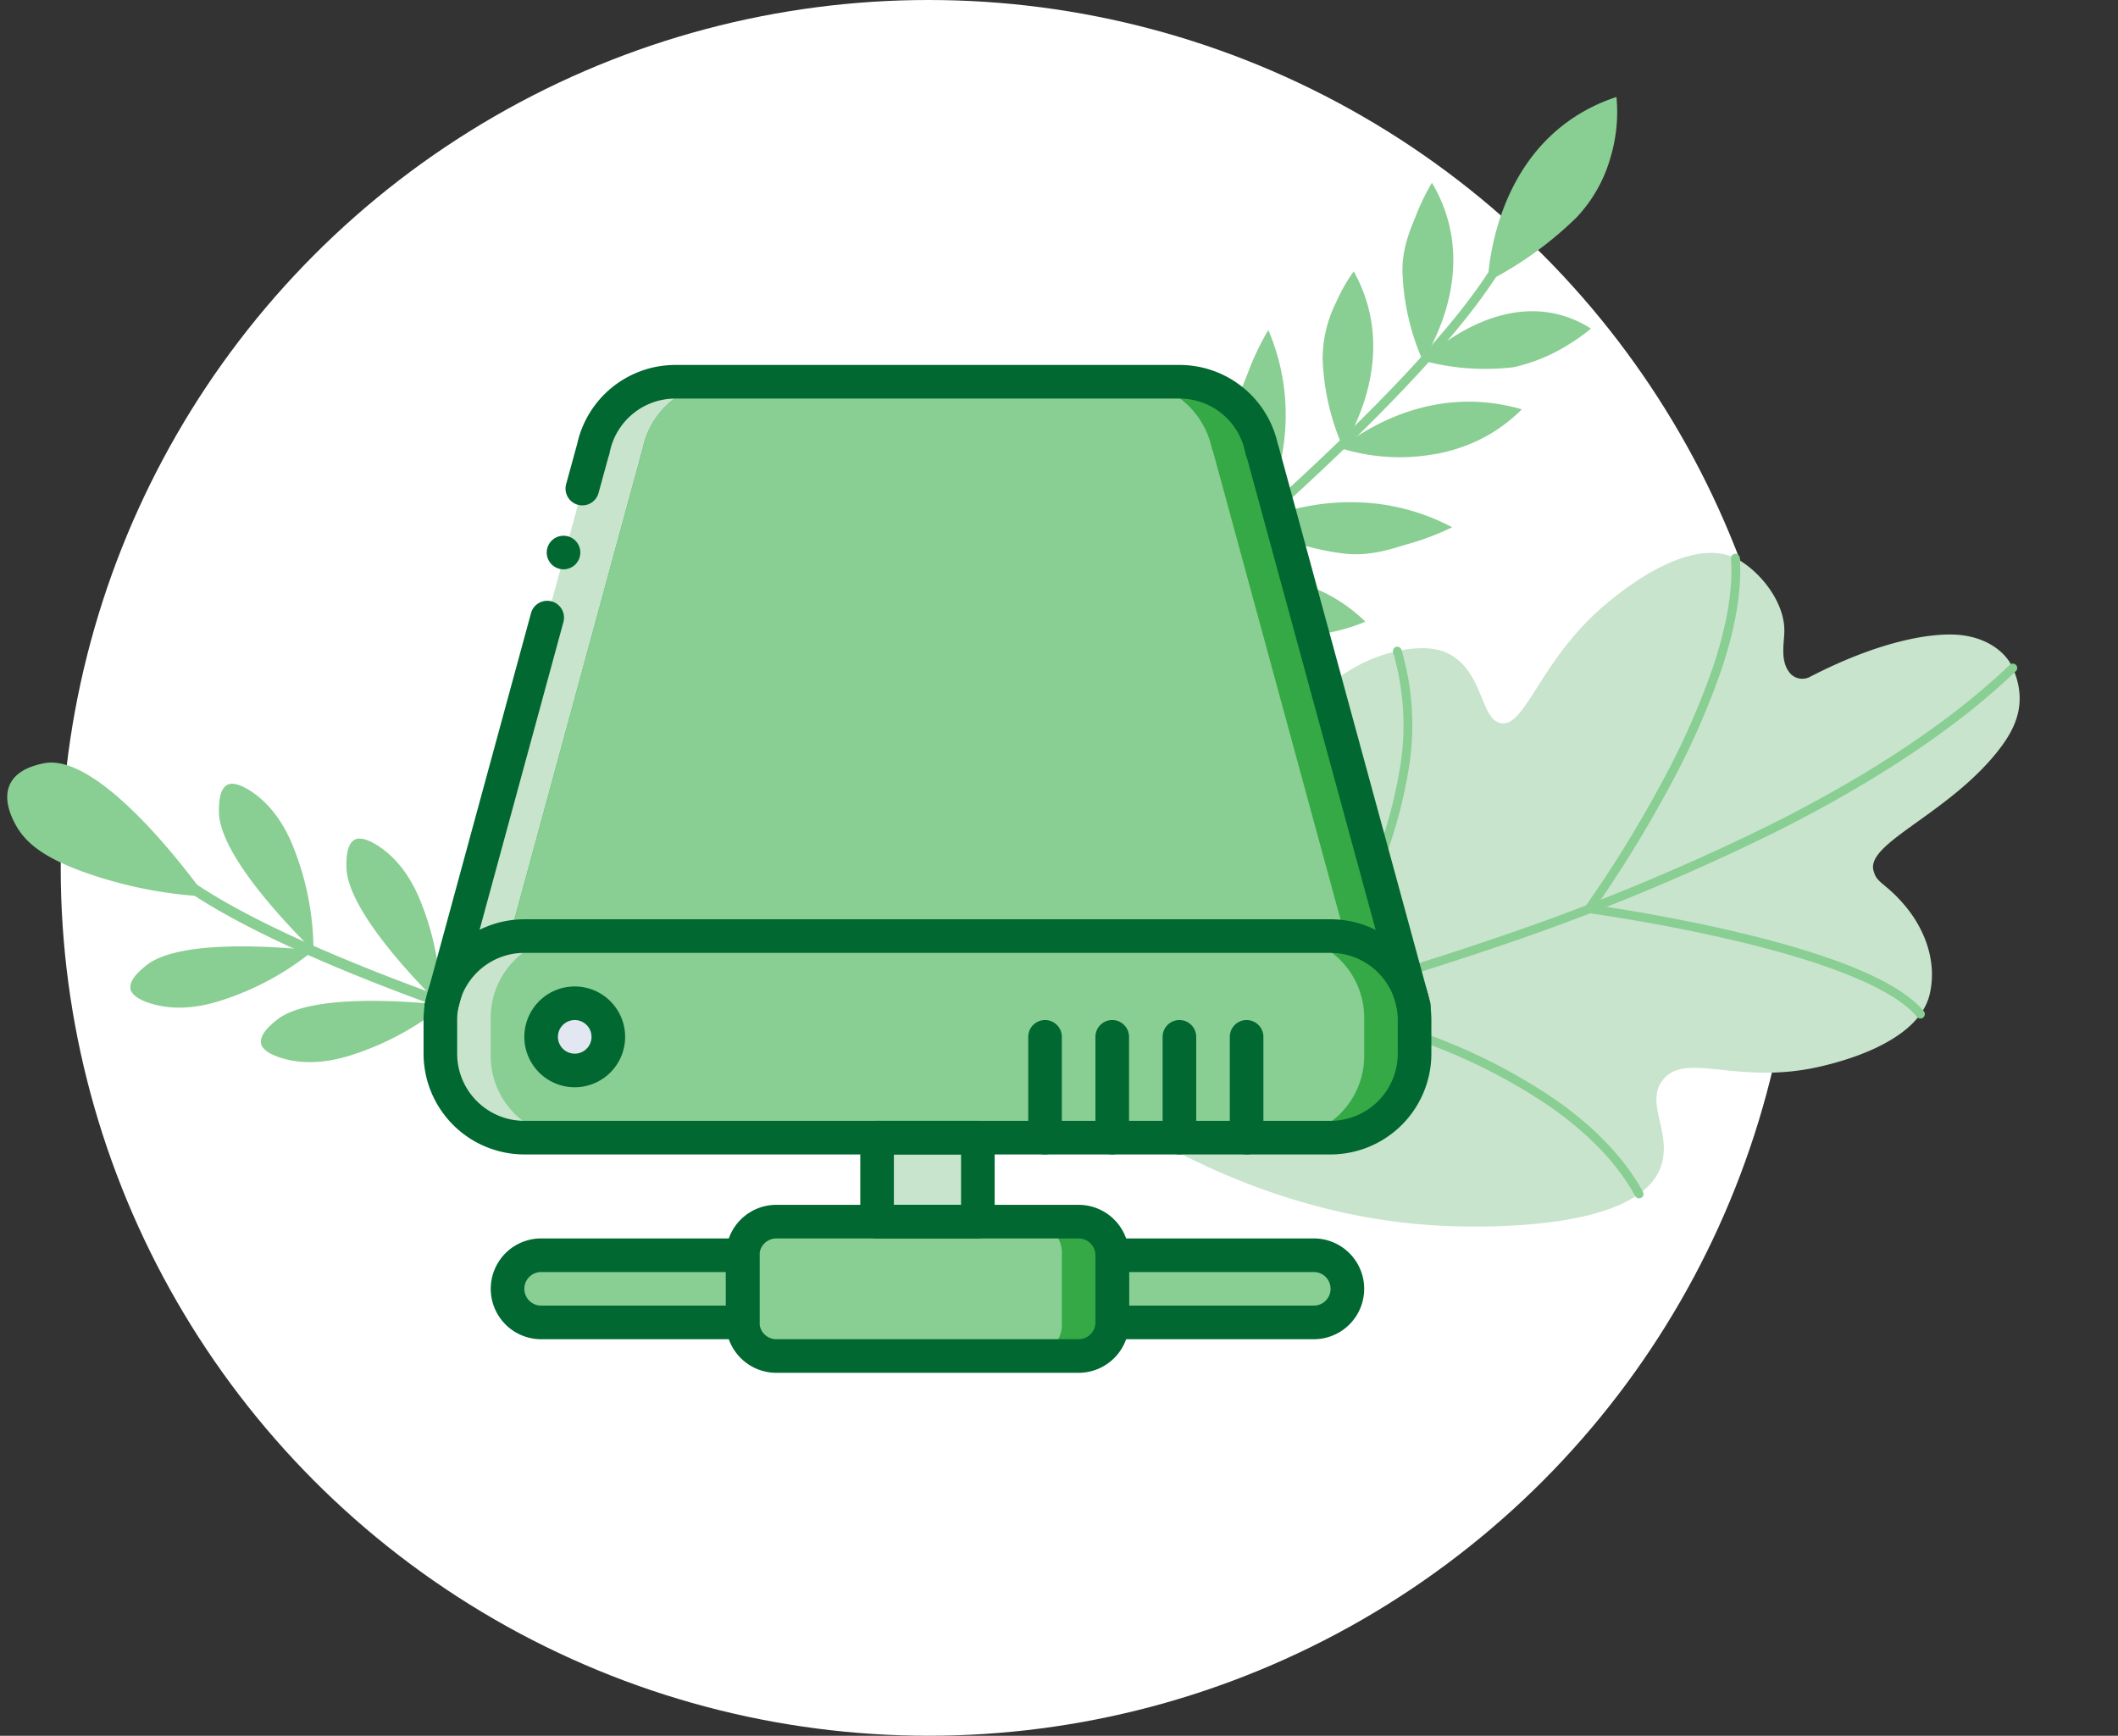 <svg xmlns="http://www.w3.org/2000/svg" width="378.288" height="310" viewBox="0 0 378.288 310">
  <rect x="0" y="0" width="378.288" height="310" fill="#333333" stroke="none"/>
  <g id="harddisk" transform="translate(-204.349 -656.82)">
    <circle id="Ellisse_25" data-name="Ellisse 25" cx="155" cy="155" r="155" transform="translate(215.194 656.82)" fill="#fff"/>
    <g id="Raggruppa_955" data-name="Raggruppa 955" transform="matrix(0.998, -0.07, 0.07, 0.998, 370.194, 682.762)">
      <g id="Raggruppa_257" data-name="Raggruppa 257" transform="translate(0)">
        <g id="Raggruppa_256" data-name="Raggruppa 256">
          <g id="Raggruppa_255" data-name="Raggruppa 255" transform="translate(0 27.346)">
            <path id="Tracciato_177" data-name="Tracciato 177" d="M4136.02,2962.394c5.569-3.8,11.4-7.829,17.313-12,18.838-13.285,34.909-25.405,47.768-36.023,16.109-13.3,27.21-24.291,32.992-32.656a.8.8,0,1,0-1.319-.912c-12.933,18.712-50.841,47.459-80.364,68.281-5.807,4.1-11.525,8.052-17,11.788C4131.919,2960.173,4133.152,2962.814,4136.02,2962.394Z" transform="translate(-4133.282 -2880.454)" fill="#89ce93"/>
          </g>
          <path id="Tracciato_178" data-name="Tracciato 178" d="M4781.671,2730.523c.494-3.552,3.052-19.173,16.185-27.406a31.324,31.324,0,0,1,9.056-3.83,28.154,28.154,0,0,1-1.854,10.793,25.706,25.706,0,0,1-6.8,10.191A65.208,65.208,0,0,1,4781.671,2730.523Z" transform="translate(-4683.802 -2699.287)" fill="#89ce93"/>
          <path id="Tracciato_179" data-name="Tracciato 179" d="M4698.515,2952.216c1.6-1.314,12.9-10.317,24.634-6.558a19.665,19.665,0,0,1,5.722,2.958,33.809,33.809,0,0,1-4.395,2.672,30.758,30.758,0,0,1-9.882,3.24A42.728,42.728,0,0,1,4698.515,2952.216Z" transform="translate(-4613.197 -2907.696)" fill="#89ce93"/>
          <path id="Tracciato_180" data-name="Tracciato 180" d="M4471.225,2981.031c2.752-4.4,8.033-14.312,6.773-26.851a38.693,38.693,0,0,0-1.94-8.781,47.471,47.471,0,0,0-4.194,7.419c-.875,1.935-3.176,5.948-3.379,10.78A46.42,46.42,0,0,0,4471.225,2981.031Z" transform="translate(-4417.857 -2908.251)" fill="#89ce93"/>
          <path id="Tracciato_181" data-name="Tracciato 181" d="M4367.716,3060.62c1.883-2.372,10.141-13.286,7.538-26.646a28.2,28.2,0,0,0-3.365-8.845,32.315,32.315,0,0,0-3.8,6.575,33.91,33.91,0,0,0-2.614,11.413A44.668,44.668,0,0,0,4367.716,3060.62Z" transform="translate(-4330.323 -2975.946)" fill="#89ce93"/>
          <path id="Tracciato_182" data-name="Tracciato 182" d="M4594.1,3052.733c3.73-2.479,12.932-7.8,24.633-6.559a33.707,33.707,0,0,1,8.164,1.925,28.594,28.594,0,0,1-6.55,4.279,29.4,29.4,0,0,1-10.168,2.667A35.358,35.358,0,0,1,4594.1,3052.733Z" transform="translate(-4524.543 -2993.657)" fill="#89ce93"/>
          <path id="Tracciato_183" data-name="Tracciato 183" d="M4225.207,3146.266c2.744-3.947,9.787-15.25,7.689-29.291a35.749,35.749,0,0,0-2.563-8.92,26.818,26.818,0,0,0-5.318,7.839c-.591,1.335-1.961,4.735-2.291,11.152A55.486,55.486,0,0,0,4225.207,3146.266Z" transform="translate(-4209.166 -3046.355)" fill="#89ce93"/>
          <path id="Tracciato_184" data-name="Tracciato 184" d="M4234.8,3341.479c4.578-1.469,17.446-4.9,30.259,1.211a35.738,35.738,0,0,1,7.781,5.059,26.845,26.845,0,0,1-9.051,2.794c-1.449.174-5.1.491-11.334-1.07A55.5,55.5,0,0,1,4234.8,3341.479Z" transform="translate(-4219.481 -3242.597)" fill="#89ce93"/>
          <path id="Tracciato_185" data-name="Tracciato 185" d="M4377.068,3237.186c2.839-1.057,15.773-5.529,27.67,1.083a28.205,28.205,0,0,1,7.369,5.939,32.394,32.394,0,0,1-7.428,1.577,33.917,33.917,0,0,1-11.662-1.049A44.667,44.667,0,0,1,4377.068,3237.186Z" transform="translate(-4340.27 -3153.906)" fill="#89ce93"/>
          <path id="Tracciato_186" data-name="Tracciato 186" d="M4482.156,3157.335c4.895-1.713,15.733-4.672,27.683-.672a38.714,38.714,0,0,1,8.135,3.832,47.359,47.359,0,0,1-8.163,2.451c-2.081.426-6.5,1.784-11.26.914A46.418,46.418,0,0,1,4482.156,3157.335Z" transform="translate(-4429.496 -3085.929)" fill="#89ce93"/>
        </g>
        <path id="Tracciato_187" data-name="Tracciato 187" d="M4582.921,2914.508c2.224-3.171,8.472-12.979,6.234-24.717a27.432,27.432,0,0,0-2.132-6.535,29.647,29.647,0,0,0-3.515,5.282,22.493,22.493,0,0,0-3.111,9.923A42.71,42.71,0,0,0,4582.921,2914.508Z" transform="translate(-4512.88 -2855.487)" fill="#89ce93"/>
      </g>
      <path id="Tracciato_188" data-name="Tracciato 188" d="M4684.3,2816.829c2.083-2.922,8.608-12.852,6.234-24.718a26.976,26.976,0,0,0-2.4-6.895,38.847,38.847,0,0,0-3.248,5.642c-.719,1.534-2.918,5.321-3.111,9.923A42.714,42.714,0,0,0,4684.3,2816.829Z" transform="translate(-4598.959 -2772.246)" fill="#89ce93"/>
    </g>
    <g id="Raggruppa_956" data-name="Raggruppa 956" transform="matrix(-0.242, -0.97, 0.97, -0.242, 407.417, 893.974)">
      <path id="Tracciato_197" data-name="Tracciato 197" d="M95.661,48.71C88.074,37.922,82.061,31.039,76,23.753,71.576,18.426,65,10.328,57.238,0c-4.985.39-9.969.8-14.954,1.185C17.531,22.688,8.438,44.61,4.741,56.508,3.4,60.882-5.431,90.337,5.1,97.652c5.388,3.727,11.918-.042,15.175,4.286,3.938,5.208-4.328,12.734-4.529,27.934-.037,3.077-.214,17.96,7.9,22.019,5.277,2.663,11.3,1.88,16.071-.385,4.18-1.993,5.089-3.53,6.667-3.949a5.275,5.275,0,0,1,1.181-.108c4.949.179,6.475,15.281,15.025,26.516,3.025,3.976,6.974,7.575,13.917,6.389,3.2-.546,6.523-3.34,8.1-8.016,1.546-4.592,2.366-13.837-.856-27.472A2.92,2.92,0,0,1,85,141.642l.024-.014c2.548-1.447,5.613.157,7.717.714,5.478,1.448,12.133-2.116,14.789-5.324,6.027-7.277-1.055-21.759-2.391-24.493-6.747-13.8-17.946-19.2-16.05-23.316,1.586-3.446,9.964-.652,14.536-6.341.484-.6,2.253-2.956,2.424-8.476C106.345,64.915,101.583,57.129,95.661,48.71Z" transform="translate(0)" fill="#c8e4cc"/>
      <g id="Raggruppa_262" data-name="Raggruppa 262" transform="translate(48.265 2.637)">
        <path id="Tracciato_198" data-name="Tracciato 198" d="M1.181,0A.786.786,0,0,0,.4.755,640.152,640.152,0,0,0,2.21,76.3,400.673,400.673,0,0,0,10.268,130.4c4.416,19.352,10.231,35.4,17.286,47.711a.786.786,0,0,0,1.364-.782c-6.977-12.171-12.735-28.078-17.116-47.278A398.826,398.826,0,0,1,3.777,76.169,638.315,638.315,0,0,1,1.968.818.786.786,0,0,0,1.213,0Z" fill="#89ce93"/>
      </g>
      <g id="Raggruppa_263" data-name="Raggruppa 263" transform="translate(0.71 41.422)">
        <path id="Tracciato_199" data-name="Tracciato 199" d="M48.38,0l-.527,1.141A147.261,147.261,0,0,1,34.57,23.222,100.206,100.206,0,0,1,19.589,39.9c-6.316,5.475-12.71,9.091-19,10.746a.786.786,0,0,0,.4,1.521c6.532-1.718,13.141-5.449,19.644-11.089A101.816,101.816,0,0,0,35.857,24.126,152.4,152.4,0,0,0,48.749,2.9,121.466,121.466,0,0,0,65.384,18.514a85.183,85.183,0,0,0,18.3,11.012,47.88,47.88,0,0,0,21.7,4.229.786.786,0,0,0-.095-1.57,46.325,46.325,0,0,1-20.991-4.1A83.638,83.638,0,0,1,66.345,17.27,116.559,116.559,0,0,1,49.175.973Z" fill="#89ce93"/>
      </g>
      <g id="Raggruppa_264" data-name="Raggruppa 264" transform="translate(19.712 94.987)">
        <path id="Tracciato_200" data-name="Tracciato 200" d="M33.135,0l-.486,1.222c-.046.115-4.64,11.636-10.914,23.831C13.492,41.076,6.131,50.975.449,53.68a.786.786,0,1,0,.676,1.42C7.207,52.2,14.614,42.334,23.139,25.761,28.267,15.792,32.279,6.272,33.624,3a222.872,222.872,0,0,0,17.522,17.81,138.565,138.565,0,0,0,17.7,13.814c6.968,4.471,13.306,7.224,18.841,8.182a.786.786,0,1,0,.269-1.55c-5.325-.921-11.465-3.6-18.252-7.951a136.923,136.923,0,0,1-17.49-13.649A216.337,216.337,0,0,1,33.981,1.006Z" fill="#89ce93"/>
      </g>
    </g>
    <g id="Raggruppa_957" data-name="Raggruppa 957" transform="matrix(-0.966, 0.259, -0.259, -0.966, 360.501, 859.225)">
      <g id="Raggruppa_260" data-name="Raggruppa 260" transform="translate(0 0)">
        <g id="Raggruppa_259" data-name="Raggruppa 259" transform="translate(0.381 0)">
          <path id="Tracciato_189" data-name="Tracciato 189" d="M5.845,2.359c23.479,13.629,43.591,26.178,59.778,37.3,20.28,13.934,34.443,25.67,42.1,34.884a.944.944,0,1,1-1.453,1.207C89.15,55.141,41.693,25.353,4.9,3.993-2.524-.437-.942-1.468,5.845,2.359Z" fill="#89ce93"/>
        </g>
        <path id="Tracciato_190" data-name="Tracciato 190" d="M0,0C1.213,3.22,11.486,29.943,21.833,30.471c1.269.064,4.756.242,6.71-2.018,1.98-2.291,1.25-5.776,1.015-6.9-.808-3.854-3.333-7.132-9.032-11.249A76.818,76.818,0,0,0,0,0Z" transform="translate(104.374 71.76)" fill="#89ce93"/>
        <path id="Tracciato_191" data-name="Tracciato 191" d="M0,4.4c5.3,2.026,22.482,8.287,29.579,5.136,1.072-.476,3.7-1.645,3.78-3.392.015-.342-.03-1.593-2.807-3.35C26.067-.042,21-.059,18.623.02A50.324,50.324,0,0,0,0,4.4Z" transform="translate(88.27 53.078)" fill="#89ce93"/>
        <path id="Tracciato_192" data-name="Tracciato 192" d="M1.684,0c2.862,4.9,11.835,20.834,9.881,28.349-.3,1.135-1.02,3.922-2.732,4.281-.335.071-1.577.23-3.763-2.224C1.541,26.442.7,21.445.391,19.087A50.3,50.3,0,0,1,1.684,0Z" transform="translate(67.158 42.054)" fill="#89ce93"/>
        <path id="Tracciato_193" data-name="Tracciato 193" d="M1.828,0C4.938,5.323,14.685,22.633,12.562,30.8c-.321,1.233-1.108,4.261-2.968,4.651-.364.076-1.712.25-4.087-2.417C1.674,28.725.76,23.3.424,20.735A54.674,54.674,0,0,1,1.828,0Z" transform="translate(24.898 15.146)" fill="#89ce93"/>
        <path id="Tracciato_194" data-name="Tracciato 194" d="M2.144,0c4.262,4.454,17.77,19.021,17.6,27.454-.025,1.273-.086,4.4-1.8,5.214-.336.159-1.608.641-4.537-1.4-4.73-3.3-6.882-8.362-7.8-10.775C4.055,16.445-3.686,5.58,2.144,0Z" transform="translate(0 0.252)" fill="#89ce93"/>
        <path id="Tracciato_195" data-name="Tracciato 195" d="M0,4.4C5.3,6.428,22.482,12.689,29.58,9.538c1.071-.476,3.7-1.645,3.779-3.392.015-.342-.029-1.593-2.807-3.35C26.067-.042,21-.059,18.624.02A50.319,50.319,0,0,0,0,4.4Z" transform="translate(68.268 37.638)" fill="#89ce93"/>
      </g>
      <path id="Tracciato_196" data-name="Tracciato 196" d="M1.684,0c2.862,4.9,11.835,20.834,9.881,28.349-.3,1.135-1.021,3.923-2.732,4.281-.334.07-1.576.229-3.762-2.225C1.542,26.443.7,21.446.391,19.087A50.313,50.313,0,0,1,1.684,0Z" transform="translate(86.61 57.404)" fill="#89ce93"/>
    </g>
    <g id="Raggruppa_958" data-name="Raggruppa 958" transform="translate(-420 -14)">
      <rect id="Rettangolo_654" data-name="Rettangolo 654" width="18" height="30" transform="translate(781 868)" fill="#c8e4cc"/>
      <path id="Tracciato_29488" data-name="Tracciato 29488" d="M187.947,119.073H17.067l26.621-99.33h.03A14.8,14.8,0,0,1,58.208,7.533h88.539a14.8,14.8,0,0,1,14.491,12.21h.059Z" transform="translate(688.933 731.467)" fill="#34a945"/>
      <path id="Tracciato_29489" data-name="Tracciato 29489" d="M59.685,7.533a14.979,14.979,0,0,0-14.73,12.21h-.03l-27.06,99.33H9.045l27.06-99.33h.03a14.98,14.98,0,0,1,14.73-12.21Z" transform="translate(694.135 731.467)" fill="#c8e4cc"/>
      <path id="Tracciato_29490" data-name="Tracciato 29490" d="M190.133,119.073h-156l27.06-99.33h.03a14.979,14.979,0,0,1,14.73-12.21h72.3a14.979,14.979,0,0,1,14.73,12.21h.09Z" transform="translate(677.867 731.467)" fill="#89ce93"/>
      <path id="Tracciato_29491" data-name="Tracciato 29491" d="M204.651,304.133v6a14.516,14.516,0,0,1-13.965,15H56.617a14.516,14.516,0,0,1-13.965-15v-6a14.516,14.516,0,0,1,13.965-15H190.686a14.516,14.516,0,0,1,13.965,15Z" transform="translate(672.349 548.867)" fill="#34a945"/>
      <path id="Tracciato_29492" data-name="Tracciato 29492" d="M170.517,304.133v6a14.516,14.516,0,0,1-13.965,15H22.483a14.516,14.516,0,0,1-13.965-15v-6a14.516,14.516,0,0,1,13.965-15H156.552A14.516,14.516,0,0,1,170.517,304.133Z" transform="translate(694.482 548.867)" fill="#c8e4cc"/>
      <path id="Tracciato_29493" data-name="Tracciato 29493" d="M190.124,304.133v6a14.614,14.614,0,0,1-14.182,15H48.306a14.613,14.613,0,0,1-14.182-15v-6a14.614,14.614,0,0,1,14.182-15H175.942A14.614,14.614,0,0,1,190.124,304.133Z" transform="translate(677.876 548.867)" fill="#89ce93"/>
      <path id="Tracciato_29494" data-name="Tracciato 29494" d="M186.666,451.267h-138a6,6,0,1,0,0,12h138a6,6,0,0,0,0-12Z" transform="translate(672.333 443.733)" fill="#89ce93"/>
      <circle id="Ellisse_23" data-name="Ellisse 23" cx="6" cy="6" r="6" transform="translate(721 850)" fill="#e3e7f2"/>
      <path id="Tracciato_29495" data-name="Tracciato 29495" d="M168.133,434.2h54a6,6,0,0,1,6,6v12a6,6,0,0,1-6,6h-54a6,6,0,0,1-6-6v-12A6,6,0,0,1,168.133,434.2Z" transform="translate(594.867 454.8)" fill="#34a945"/>
      <path id="Tracciato_29496" data-name="Tracciato 29496" d="M213.928,434.2H167.291a5.636,5.636,0,0,0-5.182,6v12a5.636,5.636,0,0,0,5.182,6h46.637a5.636,5.636,0,0,0,5.182-6v-12a5.636,5.636,0,0,0-5.182-6Z" transform="translate(594.891 454.8)" fill="#89ce93"/>
      <circle id="Ellisse_24" data-name="Ellisse 24" cx="3" cy="3" r="3" transform="translate(721.999 766.501)" fill="#006830"/>
      <path id="Tracciato_29497" data-name="Tracciato 29497" d="M162,323.6H18a18.02,18.02,0,0,1-18-18v-6a18.02,18.02,0,0,1,18-18H162a18.02,18.02,0,0,1,18,18v6A18.02,18.02,0,0,1,162,323.6Zm-144-36a12.014,12.014,0,0,0-12,12v6a12.013,12.013,0,0,0,12,12H162a12.013,12.013,0,0,0,12-12v-6a12.013,12.013,0,0,0-12-12Z" transform="translate(700 553.4)" fill="#006830"/>
      <path id="Tracciato_29498" data-name="Tracciato 29498" d="M3.516,195.241a3.005,3.005,0,0,1-2.9-3.79l18.9-69.391a3,3,0,1,1,5.789,1.576l-18.9,69.391A3,3,0,0,1,3.516,195.241Z" transform="translate(699.666 658.301)" fill="#006830"/>
      <path id="Tracciato_29499" data-name="Tracciato 29499" d="M223.688,117.542a3,3,0,0,1-2.892-2.212L193.849,16.519a2.819,2.819,0,0,1-.258-.763A11.96,11.96,0,0,0,181.81,6h-90a11.962,11.962,0,0,0-11.78,9.756,3.071,3.071,0,0,1-.193.639l-1.753,6.39A3,3,0,1,1,72.3,21.2l1.86-6.781c.018-.064.038-.129.06-.192A17.964,17.964,0,0,1,91.81,0h90a17.964,17.964,0,0,1,17.558,14.055,3.124,3.124,0,0,1,.126.365l27.091,99.331a3.005,3.005,0,0,1-2.9,3.791Z" transform="translate(653.189 736)" fill="#006830"/>
      <path id="Tracciato_29500" data-name="Tracciato 29500" d="M60.2,333.733a9,9,0,1,1,9-9,9,9,0,0,1-9,9Zm0-12a3,3,0,1,0,3,3A3,3,0,0,0,60.2,321.733Z" transform="translate(666.8 531.267)" fill="#006830"/>
      <path id="Tracciato_29501" data-name="Tracciato 29501" d="M310.2,356.8a3,3,0,0,1-3-3v-18a3,3,0,1,1,6,0v18A3,3,0,0,1,310.2,356.8Z" transform="translate(500.8 520.199)" fill="#006830"/>
      <path id="Tracciato_29502" data-name="Tracciato 29502" d="M344.334,356.8a3,3,0,0,1-3-3v-18a3,3,0,0,1,6,0v18A3,3,0,0,1,344.334,356.8Z" transform="translate(478.666 520.199)" fill="#006830"/>
      <path id="Tracciato_29503" data-name="Tracciato 29503" d="M378.467,356.8a3,3,0,0,1-3-3v-18a3,3,0,0,1,6,0v18A3,3,0,0,1,378.467,356.8Z" transform="translate(456.533 520.199)" fill="#006830"/>
      <path id="Tracciato_29504" data-name="Tracciato 29504" d="M412.6,356.8a3,3,0,0,1-3-3v-18a3,3,0,0,1,6,0v18a3,3,0,0,1-3,3Z" transform="translate(434.4 520.2)" fill="#006830"/>
      <path id="Tracciato_29505" data-name="Tracciato 29505" d="M242.867,405h-18a3,3,0,0,1-3-3V387a3,3,0,0,1,3-3h18a3,3,0,0,1,3,3v15A3,3,0,0,1,242.867,405Zm-15-6h12v-9h-12Z" transform="translate(556.133 487)" fill="#006830"/>
      <path id="Tracciato_29506" data-name="Tracciato 29506" d="M216.6,456.667h-54a9.01,9.01,0,0,1-9-9v-12a9.01,9.01,0,0,1,9-9h54a9.01,9.01,0,0,1,9,9v12a9.01,9.01,0,0,1-9,9Zm-54-24a3,3,0,0,0-3,3v12a3,3,0,0,0,3,3h54a3,3,0,0,0,3-3v-12a3,3,0,0,0-3-3h-54Z" transform="translate(600.4 459.333)" fill="#006830"/>
      <path id="Tracciato_29507" data-name="Tracciato 29507" d="M79.133,461.733h-36a9,9,0,0,1,0-18h36a3,3,0,0,1,3,3v12A3,3,0,0,1,79.133,461.733Zm-36-12a3,3,0,1,0,0,6h33v-6Z" transform="translate(677.867 448.267)" fill="#006830"/>
      <path id="Tracciato_29508" data-name="Tracciato 29508" d="M380.334,461.734h-36a3,3,0,0,1-3-3v-12a3,3,0,0,1,3-3h36a9,9,0,1,1,0,18Zm-33-6h33a3,3,0,0,0,0-6h-33Z" transform="translate(478.666 448.266)" fill="#006830"/>
    </g>
  </g>
</svg>
